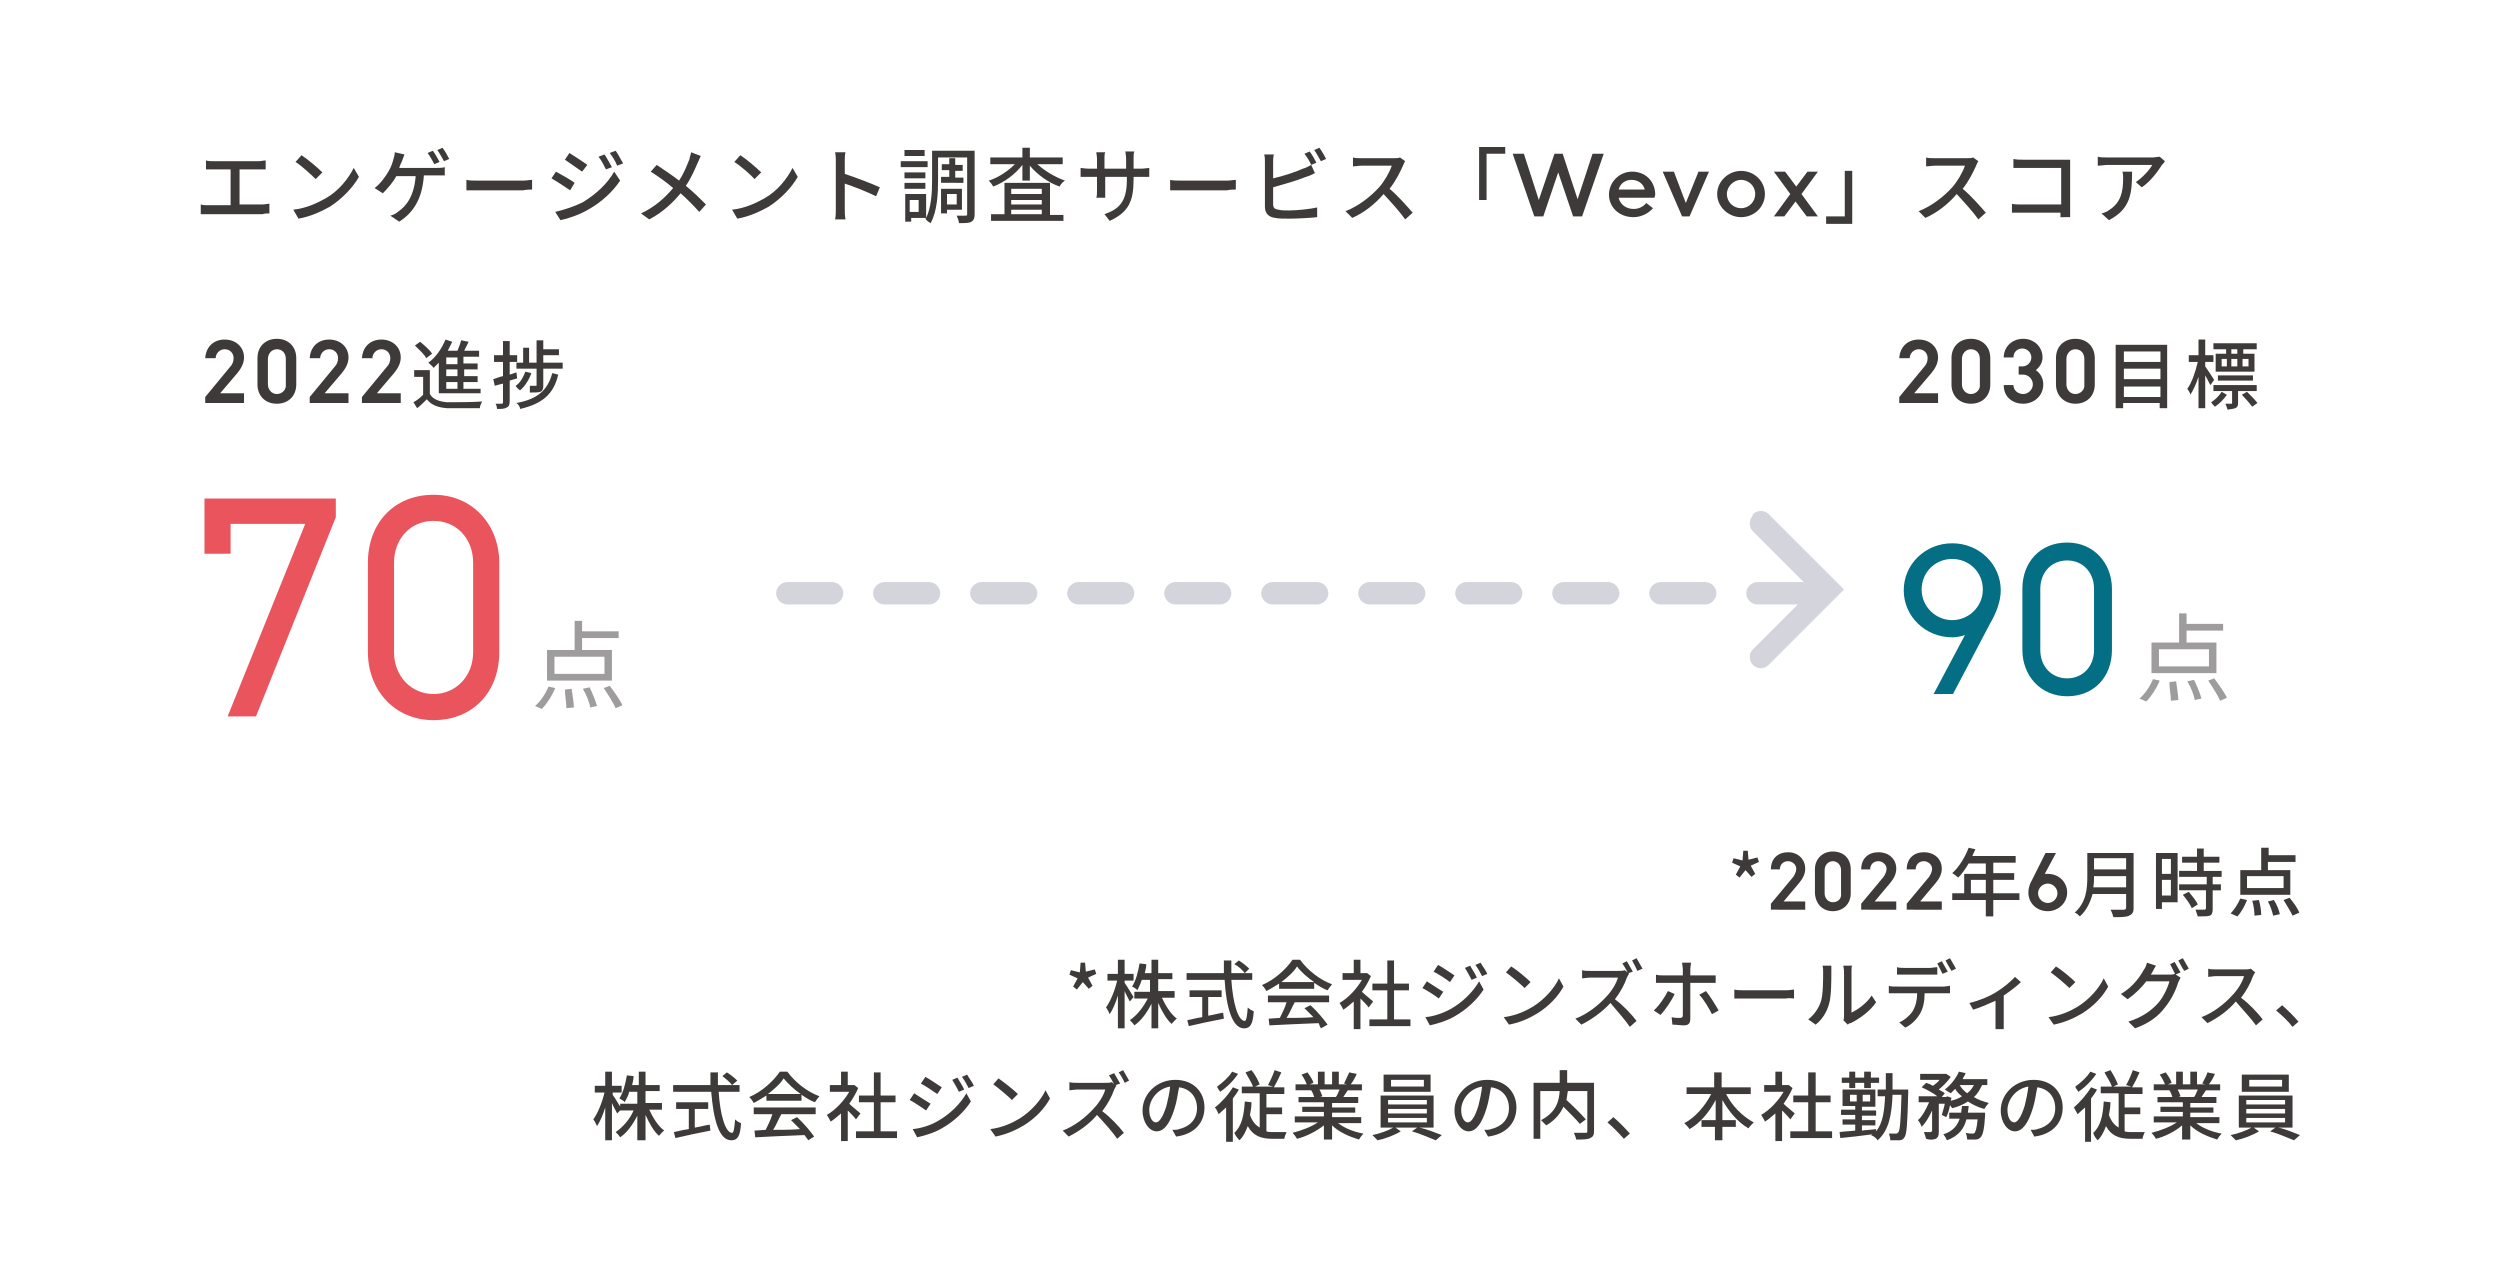 <?xml version="1.0" encoding="utf-8"?>
<!-- Generator: Adobe Illustrator 26.5.0, SVG Export Plug-In . SVG Version: 6.00 Build 0)  -->
<svg version="1.1" id="レイヤー_1" xmlns="http://www.w3.org/2000/svg" xmlns:xlink="http://www.w3.org/1999/xlink" x="0px"
	 y="0px" viewBox="0 0 335 172" style="enable-background:new 0 0 335 172;" xml:space="preserve">
<style type="text/css">
	.st0{fill-rule:evenodd;clip-rule:evenodd;fill:#FFFFFF;}
	.st1{fill:#3E3A39;}
	.st2{fill:#EA545D;}
	.st3{fill:#046E84;}
	.st4{fill:#D3D4DC;}
	.st5{fill:#9E9C9C;}
</style>
<g id="mobile_H_graph_svg">
	<g id="mobile_supply_03_人材資源開発" transform="translate(-21, -583)">
		<g id="img_06_sp" transform="translate(21, 583)">
			<rect id="Rectangle" class="st0" width="335" height="172"/>
			<g id="Group-3" transform="translate(25, 16)">
				<path id="_x32_022進捗" class="st1" d="M7.7,38v-1.3H4.5L6.8,34c0.4-0.5,0.9-1.2,0.9-2.1c0-1.4-1.1-2.4-2.6-2.4
					c-1.4,0-2.5,0.9-2.6,2.5h1.4c0-0.6,0.5-1.2,1.2-1.2c0.7,0,1.2,0.5,1.2,1.2c0,0.5-0.2,0.9-0.5,1.2l-3.3,4V38H7.7z M12.1,38.1
					c1.5,0,2.6-1,2.6-2.6V32c0-1.6-1.1-2.6-2.6-2.6c-1.5,0-2.6,1-2.6,2.6v3.5C9.5,37.1,10.6,38.1,12.1,38.1z M12.1,36.8
					c-0.7,0-1.2-0.6-1.2-1.3v-3.4c0-0.7,0.5-1.3,1.2-1.3c0.7,0,1.2,0.5,1.2,1.3v3.4C13.4,36.2,12.8,36.8,12.1,36.8z M21.7,38v-1.3
					h-3.2l2.3-2.7c0.4-0.5,0.9-1.2,0.9-2.1c0-1.4-1.1-2.4-2.6-2.4c-1.4,0-2.5,0.9-2.6,2.5h1.4c0-0.6,0.5-1.2,1.2-1.2
					c0.7,0,1.2,0.5,1.2,1.2c0,0.5-0.2,0.9-0.5,1.2l-3.3,4V38H21.7z M28.7,38v-1.3h-3.2l2.3-2.7c0.4-0.5,0.9-1.2,0.9-2.1
					c0-1.4-1.1-2.4-2.6-2.4c-1.4,0-2.5,0.9-2.6,2.5h1.4c0-0.6,0.5-1.2,1.2-1.2c0.7,0,1.2,0.5,1.2,1.2c0,0.5-0.2,0.9-0.5,1.2l-3.3,4
					V38H28.7z M39.4,36.9v-0.8h-2.3v-0.9H39v-0.8h-1.8v-0.9H39v-0.8h-1.9v-0.9h2.1v-0.8h-2c0.2-0.4,0.4-0.8,0.6-1.2l-1-0.2
					c-0.1,0.4-0.3,0.9-0.5,1.4H35c0.2-0.4,0.4-0.8,0.6-1.2l-0.9-0.3c-0.5,1.2-1.3,2.4-2.3,3.1c0.2,0.2,0.6,0.5,0.7,0.7
					c0.2-0.2,0.5-0.5,0.7-0.7v4.1H39.4z M32.1,32l0.8-0.6c-0.3-0.5-1-1.1-1.6-1.6l-0.7,0.5C31.2,30.9,31.9,31.5,32.1,32z M36.3,32.8
					h-1.5v-0.9h1.5V32.8z M30.9,38.7c0.5-0.4,0.9-0.8,1.3-1.2c0.6,0.8,1.5,1.1,2.7,1.2c1.2,0,3.3,0,4.4,0c0-0.3,0.2-0.7,0.3-0.9
					c-1.3,0.1-3.6,0.1-4.7,0.1c-1.1-0.1-1.9-0.4-2.3-1.1v-3.2h-2.1v0.9h1.2v2.4c-0.4,0.4-0.9,0.8-1.3,1L30.9,38.7z M36.3,34.4h-1.5
					v-0.9h1.5V34.4z M36.3,36.1h-1.5v-0.9h1.5V36.1z M41.6,38.8c0.6,0,1,0,1.3-0.2c0.3-0.1,0.4-0.4,0.4-0.9V35
					c0.3-0.1,0.7-0.2,1-0.3l-0.1-0.8l-0.9,0.3v-1.7h1v-0.9h-1v-1.9h-0.9v1.9h-1.2v0.9h1.2v1.9c-0.5,0.1-0.9,0.3-1.3,0.4l0.2,0.9
					c0.3-0.1,0.7-0.2,1.1-0.3v2.5c0,0.1,0,0.2-0.2,0.2c0,0-0.1,0-0.2,0h-0.2c-0.1,0-0.3,0-0.4,0C41.5,38.2,41.6,38.6,41.6,38.8z
					 M47.4,36.5c0.3-0.1,0.4-0.4,0.4-0.8v-2.3h2.6v-0.8h-2.6v-1h2.1v-0.8h-2.1v-1.2h-0.9v3h-1v-2h-0.8v2h-0.9v0.8h2.7v2.2
					c0,0.1,0,0.1-0.1,0.1c0,0-0.1,0-0.2,0h-0.2c-0.1,0-0.3,0-0.4,0C46,36,46,36.3,46,36.6C46.6,36.6,47.1,36.6,47.4,36.5z
					 M44.7,36.3c0.6-0.5,1.2-1.4,1.5-2.3l-0.8-0.2c-0.3,0.8-0.7,1.5-1.3,1.9C44.2,35.9,44.5,36.2,44.7,36.3z M44.7,38.8
					c3-0.7,4.5-2,5.1-4.6L49,34c-0.6,2.3-2,3.5-4.8,4C44.5,38.2,44.7,38.6,44.7,38.8z"/>
				<path id="エンゲージメント調査サービス_x300C_Wevox_x300D_スコア" class="st1" d="M11.1,12.6v-1.3
					c-0.3,0-0.6,0.1-1,0.1H7.1V6.7h2.5c0.3,0,0.7,0,1,0V5.5c-0.3,0-0.6,0.1-1,0.1h-6c-0.3,0-0.7,0-1-0.1v1.2c0.3,0,0.7,0,1,0h2.3
					v4.8h-3c-0.3,0-0.7,0-1-0.1v1.3c0.4,0,0.7,0,1,0h7.3C10.4,12.6,10.8,12.6,11.1,12.6z M17.3,8l0.9-0.9c-0.6-0.6-2-1.8-2.8-2.3
					l-0.8,0.9C15.4,6.2,16.7,7.4,17.3,8z M15,13.3c1.7-0.3,3.1-1,4.2-1.6c1.7-1.1,3.1-2.6,3.9-4l-0.7-1.2c-0.7,1.4-2,3.1-3.8,4.1
					c-1.1,0.6-2.5,1.3-4.3,1.5L15,13.3z M34.5,5.6l0.7-0.3c-0.2-0.4-0.6-1.1-0.9-1.5l-0.7,0.3C33.9,4.5,34.2,5.1,34.5,5.6z M33.2,6
					l0.7-0.3c-0.2-0.4-0.6-1.1-0.9-1.5l-0.7,0.3C32.6,4.9,33,5.6,33.2,6z M28.5,13.7c1.9-1.2,3.1-3.1,3.3-6.2h1.7c0.3,0,0.7,0,1.1,0
					V6.4c-0.3,0.1-0.8,0.1-1.1,0.1h-5c0.1-0.4,0.3-0.7,0.4-1c0.1-0.2,0.2-0.6,0.3-0.8l-1.3-0.3c0,0.3-0.1,0.7-0.2,1
					c-0.1,0.4-0.3,1-0.6,1.5c-0.4,0.7-1.1,1.7-1.9,2.3l1.1,0.7c0.6-0.6,1.4-1.5,1.8-2.3h2.6c-0.2,2.6-1.2,4-2.4,4.8
					c-0.2,0.2-0.6,0.4-1,0.5L28.5,13.7z M46.3,9.4V8.1c-0.3,0-0.7,0.1-1.2,0.1h-6c-0.6,0-1.3,0-1.6-0.1v1.4c0.3,0,0.9,0,1.4,0l6.2,0
					C45.6,9.4,46.1,9.4,46.3,9.4z M57.7,6.2l0.8-0.3c-0.3-0.5-0.7-1.3-1-1.7l-0.8,0.3C57.1,5,57.4,5.5,57.7,6.2z M53,7l0.7-0.9
					c-0.5-0.4-1.8-1.2-2.4-1.6l-0.6,0.9C51.3,5.8,52.4,6.6,53,7z M56.2,6.7L57,6.4c-0.3-0.5-0.7-1.3-1-1.7L55.2,5
					C55.6,5.5,55.9,6.1,56.2,6.7z M51.4,9.5l0.6-1c-0.5-0.4-1.8-1.1-2.5-1.5l-0.6,0.9C49.6,8.3,50.8,9.1,51.4,9.5z M50.1,13.5
					c1-0.2,2.5-0.7,3.7-1.4c1.8-1,3.3-2.4,4.3-3.9L57.3,7c-0.9,1.6-2.4,3-4.2,4.1c-1.2,0.6-2.5,1-3.7,1.3L50.1,13.5z M62,13.4
					c1.9-1,3.2-2.3,4.2-3.5c0.9,0.8,1.7,1.6,2.5,2.5l0.9-1c-0.8-0.8-1.7-1.7-2.7-2.5c0.7-1,1.2-2.2,1.6-3.1c0.1-0.2,0.3-0.7,0.4-0.9
					l-1.3-0.5c0,0.3-0.2,0.6-0.2,0.9C67,6.3,66.6,7.3,66,8.2c-0.9-0.7-2.1-1.5-3-2.1L62.2,7c1.1,0.7,2.2,1.5,3,2.2
					c-1.1,1.3-2.4,2.5-4.3,3.4L62,13.4z M76.1,8L77,7.1c-0.6-0.6-2-1.8-2.8-2.3l-0.8,0.9C74.2,6.2,75.6,7.4,76.1,8z M73.8,13.3
					c1.7-0.3,3.1-1,4.2-1.6c1.7-1.1,3.1-2.6,3.9-4l-0.7-1.2c-0.7,1.4-2,3.1-3.8,4.1c-1.1,0.6-2.5,1.3-4.3,1.5L73.8,13.3z M88.3,13.4
					c-0.1-0.4-0.1-1.1-0.1-1.4V8.6c1.2,0.4,3,1.1,4.2,1.7l0.5-1.2c-1.1-0.5-3.2-1.3-4.7-1.8V5.6c0-0.4,0-0.9,0.1-1.2h-1.4
					C87,4.8,87,5.3,87,5.6V12c0,0.4,0,1-0.1,1.4H88.3z M98.9,4.9V4.1h-2.7v0.8H98.9z M99.7,13.9c0.9-1.6,1-4,1-5.7V5.1h3.9v7.6
					c0,0.2-0.1,0.2-0.2,0.2c-0.1,0-0.2,0-0.3,0l-0.3,0c-0.2,0-0.4,0-0.6,0c0.1,0.3,0.3,0.7,0.3,1c0.8,0,1.4,0,1.7-0.2
					c0.3-0.2,0.4-0.5,0.4-1V4.2h-5.7v4c0,1.5-0.1,3.6-0.8,5V10h-2.8v3.7h0.8v-0.5h2l-0.1,0.1C99.1,13.5,99.5,13.8,99.7,13.9z
					 M104.1,8.5V7.8H103V6.9h1V6.1h-1V5.2h-0.8v0.8h-1v0.8h1v0.9h-1.1v0.8H104.1z M99.3,6.4V5.6h-3.6v0.8H99.3z M99,7.9V7.1h-2.8
					v0.8H99z M99,9.3V8.5h-2.8v0.8H99z M101.9,12.5v-0.4h2V9.3h-2.8v3.3H101.9z M103.2,11.4h-1.3V10h1.3V11.4z M98.1,12.4h-1.2v-1.6
					h1.2V12.4z M108.1,9c1.5-0.6,2.9-1.6,3.9-2.9v2.1h1v-2c1,1.2,2.5,2.3,4,2.8c0.1-0.3,0.4-0.6,0.7-0.8C116.3,7.7,115,6.9,114,6
					h3.4V5.1H113V3.8h-1v1.3h-4.3V6h3.3c-0.9,0.9-2.2,1.8-3.5,2.2C107.7,8.4,108,8.8,108.1,9z M117.5,13.7v-0.9h-1.8V8.5h-6.1v4.2
					h-1.8v0.9H117.5z M114.6,10h-4.1V9.3h4.1V10z M114.6,11.4h-4.1v-0.6h4.1V11.4z M114.6,12.7h-4.1v-0.6h4.1V12.7z M123.7,13.6
					c2.6-1.2,3.2-2.7,3.2-5.6V7.7h1c0.5,0,0.9,0,1.1,0V6.5c-0.2,0-0.6,0.1-1.1,0.1h-1V5.3c0-0.4,0-0.8,0.1-1h-1.2
					c0,0.2,0.1,0.5,0.1,1v1.3h-2.9V5.3c0-0.4,0-0.7,0.1-0.9h-1.2c0,0.1,0.1,0.5,0.1,0.9v1.3h-1.1c-0.5,0-1-0.1-1.1-0.1v1.2
					c0.2,0,0.6,0,1.1,0h1.1v1.7c0,0.5,0,0.9-0.1,1.1h1.2c0-0.2,0-0.6,0-1.1V7.7h2.9v0.4c0,2.9-1,3.9-3,4.6L123.7,13.6z M140.6,9.4
					V8.1c-0.3,0-0.7,0.1-1.2,0.1h-6c-0.6,0-1.3,0-1.6-0.1v1.4c0.3,0,0.9,0,1.4,0l6.2,0C139.9,9.4,140.3,9.4,140.6,9.4z M152,5.6
					l0.7-0.3c-0.2-0.4-0.6-1.1-0.9-1.5l-0.7,0.3C151.4,4.5,151.7,5.1,152,5.6z M150.7,6.1l0.7-0.3c-0.2-0.4-0.6-1.1-0.9-1.5
					l-0.7,0.3C150.1,5,150.5,5.6,150.7,6.1z M147.7,13.3c1.2,0,2.9-0.1,3.8-0.2v-1.3c-0.9,0.2-2.6,0.4-3.8,0.4c-0.5,0-1,0-1.4-0.1
					c-0.5-0.1-0.7-0.2-0.7-0.8V9.1c1.4-0.4,3.2-0.9,4.4-1.4c0.4-0.1,0.8-0.3,1.2-0.5l-0.5-1.1c-0.4,0.2-0.7,0.4-1.1,0.5
					c-1.1,0.5-2.7,1-4,1.3V5.7c0-0.3,0-0.7,0.1-1h-1.3c0.1,0.3,0.1,0.7,0.1,1v6c0,0.9,0.5,1.4,1.4,1.5
					C146.3,13.3,147,13.3,147.7,13.3z M163.3,13.4l1-0.9c-0.7-0.8-2-2.3-3.1-3.2c0.8-1,1.4-2.2,1.8-3.1c0.1-0.2,0.2-0.5,0.3-0.6
					l-0.7-0.5c-0.2,0.1-0.6,0.1-1,0.1h-4.1c-0.3,0-1,0-1.2-0.1v1.2c0.2,0,0.8-0.1,1.2-0.1h4c-0.3,0.9-1,2.1-1.7,2.9
					c-1.1,1.2-2.7,2.5-4.5,3.2l0.9,0.9c1.6-0.7,3.1-1.9,4.2-3.2C161.5,11.2,162.6,12.4,163.3,13.4z M174.2,10.7V4.6h2.5V3.7h-3.5
					v7.1H174.2z M181.8,13l2-5.9l2,5.9h1.2l2.9-8.4h-1.5l-2,6.1l-2-6.1h-1.1l-2.1,6.2l-2-6.2h-1.5l2.9,8.4H181.8z M193.9,13.1
					c1,0,2-0.5,2.6-1.2l-0.9-0.7c-0.4,0.5-1,0.8-1.7,0.8c-1,0-1.8-0.6-2-1.5h4.8c0-0.1,0.1-0.3,0.1-0.4c0-1.8-1.3-3.1-3.1-3.1
					c-1.7,0-3.1,1.4-3.1,3.1C190.6,11.7,191.9,13.1,193.9,13.1z M195.4,9.4h-3.5c0.2-0.8,0.9-1.3,1.7-1.3
					C194.5,8.1,195.2,8.6,195.4,9.4z M201.4,13l2.6-6h-1.4l-1.7,4.2L199.3,7h-1.5l2.6,6H201.4z M208.3,13.1c1.8,0,3.2-1.4,3.2-3.1
					c0-1.7-1.4-3.1-3.2-3.1c-1.7,0-3.2,1.4-3.2,3.1C205.1,11.7,206.6,13.1,208.3,13.1z M208.3,11.9c-1,0-1.9-0.8-1.9-1.9
					c0-1,0.9-1.9,1.9-1.9c1,0,1.9,0.8,1.9,1.9C210.2,11,209.4,11.9,208.3,11.9z M214.1,13l1.5-2l1.5,2h1.5l-2.2-3l2.2-3h-1.4l-1.5,2
					l-1.5-2h-1.5l2.2,3l-2.2,3H214.1z M223.2,14V6.9h-1V13h-2.5V14H223.2z M240.1,13.4l1-0.9c-0.7-0.8-2-2.3-3.1-3.2
					c0.8-1,1.4-2.2,1.8-3.1c0.1-0.2,0.2-0.5,0.3-0.6l-0.7-0.5c-0.2,0.1-0.6,0.1-1,0.1h-4.1c-0.3,0-1,0-1.2-0.1v1.2
					c0.2,0,0.8-0.1,1.2-0.1h4c-0.3,0.9-1,2.1-1.7,2.9c-1.1,1.2-2.7,2.5-4.5,3.2l0.9,0.9c1.6-0.7,3.1-1.9,4.2-3.2
					C238.3,11.2,239.4,12.4,240.1,13.4z M252.4,13.2c0-0.2,0-0.8,0-1.2V6.3c0-0.3,0-0.7,0-0.9c-0.2,0-0.5,0-0.7,0l-5.6,0
					c-0.4,0-0.9,0-1.3-0.1v1.2c0.3,0,0.8,0,1.3,0h5.1v4.9h-5.3c-0.5,0-1,0-1.3-0.1v1.2c0.3,0,0.9,0,1.3,0h5.2c0,0.2,0,0.4,0,0.6
					H252.4z M262,9.1c1.2-0.8,2.2-2.2,2.7-3c0.1-0.1,0.3-0.3,0.4-0.5l-0.7-0.6c-0.2,0-0.7,0.1-0.9,0.1h-6.1c-0.4,0-0.9,0-1.3-0.1
					v1.2c0.5,0,0.9-0.1,1.3-0.1h6c-0.3,0.6-1.3,1.7-2.2,2.3L262,9.1z M257.6,13.5c2.9-1.5,3.1-3.6,3.1-6.5h-1.3
					c0.1,0.3,0.1,0.6,0.1,0.9c0,1.8-0.3,3.2-1.8,4.2c-0.4,0.3-0.7,0.4-1.1,0.5L257.6,13.5z"/>
				<path id="_x32_030目標" class="st1" d="M234.7,38v-1.3h-3.2l2.3-2.7c0.4-0.5,0.9-1.2,0.9-2.1c0-1.4-1.1-2.4-2.6-2.4
					c-1.4,0-2.5,0.9-2.6,2.5h1.4c0-0.6,0.5-1.2,1.2-1.2c0.7,0,1.2,0.5,1.2,1.2c0,0.5-0.2,0.9-0.5,1.2l-3.3,4V38H234.7z M239.1,38.1
					c1.5,0,2.6-1,2.6-2.6V32c0-1.6-1.1-2.6-2.6-2.6c-1.5,0-2.6,1-2.6,2.6v3.5C236.5,37.1,237.6,38.1,239.1,38.1z M239.1,36.8
					c-0.7,0-1.2-0.6-1.2-1.3v-3.4c0-0.7,0.5-1.3,1.2-1.3s1.2,0.5,1.2,1.3v3.4C240.4,36.2,239.8,36.8,239.1,36.8z M246.1,38.1
					c1.4,0,2.7-1,2.7-2.6c0-0.8-0.4-1.5-1-1.9c0.5-0.4,0.9-1,0.9-1.7c0-1.4-1.1-2.5-2.6-2.5c-1.5,0-2.6,1.1-2.6,2.5h1.3
					c0-0.8,0.6-1.2,1.2-1.2s1.2,0.5,1.2,1.2c0,0.6-0.5,1.2-1.2,1.2h-0.5l0,1.1v0h0.6c0.7,0,1.3,0.6,1.3,1.3c0,0.7-0.6,1.3-1.3,1.3
					c-0.7,0-1.3-0.5-1.3-1.2h-1.3C243.5,37.3,244.8,38.1,246.1,38.1z M253.1,38.1c1.5,0,2.6-1,2.6-2.6V32c0-1.6-1.1-2.6-2.6-2.6
					c-1.5,0-2.6,1-2.6,2.6v3.5C250.5,37.1,251.7,38.1,253.1,38.1z M253.1,36.8c-0.7,0-1.2-0.6-1.2-1.3v-3.4c0-0.7,0.5-1.3,1.2-1.3
					s1.2,0.5,1.2,1.3v3.4C254.4,36.2,253.8,36.8,253.1,36.8z M259.5,38.7v-0.7h4.9v0.7h1v-8.5h-6.9v8.5H259.5z M264.5,32.5h-4.9
					v-1.4h4.9V32.5z M264.5,34.8h-4.9v-1.4h4.9V34.8z M264.5,37.2h-4.9v-1.4h4.9V37.2z M270.5,38.8v-4.5c0.3,0.5,0.5,1,0.7,1.3
					l0.5-0.7c-0.2-0.3-0.9-1.4-1.2-1.8v-0.6h1.1v-0.9h-1.1v-2.1h-0.9v2.1h-1.3v0.9h1.2c-0.3,1.3-0.8,2.8-1.4,3.6
					c0.1,0.2,0.4,0.5,0.4,0.8c0.4-0.6,0.8-1.5,1.1-2.4v4.2H270.5z M277.1,33.8v-2.4h-1.5v-0.6h1.8V30h-5.8v0.8h1.7v0.6h-1.4v2.4
					H277.1z M274.8,31.4h-0.8v-0.6h0.8V31.4z M276.3,33.1h-0.8v-1h0.8V33.1z M273.4,33.1h-0.7v-1h0.7V33.1z M274.8,33.1h-0.8v-1h0.8
					V33.1z M276.9,35v-0.7h-4.7V35H276.9z M274.5,38.7c0.3-0.1,0.4-0.3,0.4-0.7v-1.6h2.5v-0.8h-5.8v0.8h2.5v1.6c0,0.1,0,0.1-0.1,0.1
					c0,0-0.1,0-0.2,0h-0.2c-0.1,0-0.3,0-0.4,0c0.1,0.2,0.2,0.5,0.3,0.8C273.9,38.8,274.3,38.8,274.5,38.7z M271.8,38.5
					c0.6-0.4,1.2-1,1.6-1.6l-0.7-0.4c-0.3,0.5-0.9,1.1-1.4,1.4C271.4,38.1,271.6,38.3,271.8,38.5z M276.8,38.5l0.7-0.5
					c-0.3-0.4-0.9-1-1.4-1.5l-0.7,0.4C275.9,37.4,276.5,38.1,276.8,38.5z"/>
				<path id="_x37_0" class="st2" d="M9.3,80L20,53.3v-2.5H2.4v7.4h3.5v-4h10L5.5,80H9.3z M33.1,80.5c5.3,0,8.8-3.8,8.8-9.1v-12
					c0-5-3.5-9.1-8.8-9.1s-8.8,3.8-8.8,9.1v12C24.3,76.4,27.8,80.5,33.1,80.5z M33.1,77c-3,0-5.3-2.4-5.3-5.6v-12
					c0-3.2,2.2-5.6,5.3-5.6s5.3,2.4,5.3,5.6v12C38.4,74.6,36.1,77,33.1,77z"/>
				<path id="_x39_0" class="st3" d="M236.7,77l5-9.5c0.7-1.2,1.4-2.8,1.4-4.4c0-3.5-2.9-6.3-6.5-6.3c-3.6,0-6.5,2.8-6.5,6.3
					c0,3.5,2.9,6.3,6.5,6.3c0.5,0,1.1-0.1,1.7-0.3l-4.2,7.9H236.7z M236.6,67.1c-2.2,0-4.1-1.8-4.1-4.1c0-2.3,1.8-4.1,4.1-4.1
					c2.2,0,4.1,1.7,4.1,4.1C240.7,65.3,238.8,67.1,236.6,67.1z M252,77.3c3.6,0,6-2.6,6-6.2v-8.2c0-3.4-2.4-6.2-6-6.2s-6,2.6-6,6.2
					v8.2C246,74.5,248.4,77.3,252,77.3z M252,74.9c-2.1,0-3.6-1.6-3.6-3.8v-8.2c0-2.2,1.5-3.8,3.6-3.8s3.6,1.6,3.6,3.8v8.2
					C255.6,73.3,254.1,74.9,252,74.9z"/>
				<g id="Group-16" transform="translate(80, 54)">
					<path id="Path-3" class="st4" d="M0.5,11h6C7.3,11,8,10.3,8,9.5S7.3,8,6.5,8h-6C-0.3,8-1,8.7-1,9.5S-0.3,11,0.5,11z M13.5,11h6
						c0.8,0,1.5-0.7,1.5-1.5S20.3,8,19.5,8h-6C12.7,8,12,8.7,12,9.5S12.7,11,13.5,11z M26.5,11h6c0.8,0,1.5-0.7,1.5-1.5
						S33.3,8,32.5,8h-6C25.7,8,25,8.7,25,9.5S25.7,11,26.5,11z M39.5,11h6c0.8,0,1.5-0.7,1.5-1.5S46.3,8,45.5,8h-6
						C38.7,8,38,8.7,38,9.5S38.7,11,39.5,11z M52.5,11h6c0.8,0,1.5-0.7,1.5-1.5S59.3,8,58.5,8h-6C51.7,8,51,8.7,51,9.5
						S51.7,11,52.5,11z M65.5,11h6c0.8,0,1.5-0.7,1.5-1.5S72.3,8,71.5,8h-6C64.7,8,64,8.7,64,9.5S64.7,11,65.5,11z M78.5,11h6
						c0.8,0,1.5-0.7,1.5-1.5S85.3,8,84.5,8h-6C77.7,8,77,8.7,77,9.5S77.7,11,78.5,11z M91.5,11h6c0.8,0,1.5-0.7,1.5-1.5
						S98.3,8,97.5,8h-6C90.7,8,90,8.7,90,9.5S90.7,11,91.5,11z M104.5,11h6c0.8,0,1.5-0.7,1.5-1.5S111.3,8,110.5,8h-6
						c-0.8,0-1.5,0.7-1.5,1.5S103.7,11,104.5,11z M117.5,11h6c0.8,0,1.5-0.7,1.5-1.5S124.3,8,123.5,8h-6c-0.8,0-1.5,0.7-1.5,1.5
						S116.7,11,117.5,11z M130.5,11h6c0.8,0,1.5-0.7,1.5-1.5S137.3,8,136.5,8h-6c-0.8,0-1.5,0.7-1.5,1.5S129.7,11,130.5,11z"/>
					<path id="Path-4" class="st4" d="M129.9-1.1c0.5-0.5,1.4-0.6,2-0.1l0.1,0.1L142.1,9l-10.1,10.1c-0.6,0.6-1.5,0.6-2.1,0
						c-0.5-0.5-0.6-1.4-0.1-2l0.1-0.1l7.9-7.9l-7.9-7.9c-0.5-0.5-0.6-1.4-0.1-2L129.9-1.1z"/>
				</g>
				<path id="点" class="st5" d="M57,75.2v-4.1h-4v-1.6h4.9v-0.9H53v-1.4h-1v3.9h-3.7v4.1H57z M56,74.3h-6.7V72H56V74.3z
					 M57.5,78.9l0.9-0.4c-0.3-0.7-1.1-1.8-1.7-2.6l-0.8,0.3C56.5,77.1,57.2,78.2,57.5,78.9z M47.6,79c0.7-0.7,1.4-1.8,1.8-2.8
					L48.5,76c-0.4,1-1.1,2-1.8,2.6L47.6,79z M54.1,78.8l0.9-0.2c-0.2-0.7-0.6-1.7-1-2.5l-0.9,0.2C53.6,77.1,54,78.2,54.1,78.8z
					 M50.9,78.9l1-0.1c0-0.6-0.2-1.7-0.3-2.5l-0.9,0.1C50.7,77.2,50.9,78.2,50.9,78.9z"/>
				<path id="点_00000085954217892467811240000010674955816949858950_" class="st5" d="M272,74.2v-4.1h-4v-1.6h4.9v-0.9H268v-1.4
					h-1v3.9h-3.7v4.1H272z M271,73.3h-6.7V71h6.7V73.3z M272.5,77.9l0.9-0.4c-0.3-0.7-1.1-1.8-1.7-2.6l-0.8,0.3
					C271.5,76.1,272.2,77.2,272.5,77.9z M262.6,78c0.7-0.7,1.4-1.8,1.8-2.8l-0.9-0.2c-0.4,1-1.1,2-1.8,2.6L262.6,78z M269.1,77.8
					l0.9-0.2c-0.2-0.7-0.6-1.7-1-2.5l-0.9,0.2C268.6,76.1,269,77.2,269.1,77.8z M265.9,77.9l1-0.1c0-0.6-0.2-1.7-0.3-2.5l-0.9,0.1
					C265.7,76.2,265.9,77.2,265.9,77.9z"/>
			</g>
			
				<path id="_x2A_2022年6月時点_x2A_株式会社ジンズホールディングス_x3001_株式会社ジンズの従業員の内_x3001_本社勤務の従業員" class="st1" d="
				M234.7,117.5l0.5-0.4l-0.6-1.1l1.1-0.5l-0.2-0.6l-1.2,0.3l-0.1-1.2h-0.6l-0.1,1.3l-1.2-0.3l-0.2,0.6l1.1,0.5l-0.6,1.1l0.5,0.4
				l0.8-1L234.7,117.5z M241.9,122v-1.2H239l2.1-2.5c0.4-0.5,0.8-1.1,0.8-1.9c0-1.3-1-2.2-2.3-2.2c-1.3,0-2.3,0.8-2.3,2.3h1.2
				c0-0.6,0.4-1.1,1.1-1.1c0.6,0,1.1,0.5,1.1,1c0,0.4-0.2,0.8-0.4,1.1l-3,3.6v0.8H241.9z M245.6,122.1c1.3,0,2.4-0.9,2.4-2.4v-3.2
				c0-1.5-1-2.4-2.4-2.4c-1.3,0-2.4,0.9-2.4,2.4v3.2C243.3,121.2,244.3,122.1,245.6,122.1z M245.6,120.9c-0.6,0-1.1-0.5-1.1-1.2
				v-3.1c0-0.7,0.5-1.2,1.1-1.2s1.1,0.5,1.1,1.2v3.1C246.8,120.4,246.3,120.9,245.6,120.9z M254.1,122v-1.2h-2.9l2.1-2.5
				c0.4-0.5,0.8-1.1,0.8-1.9c0-1.3-1-2.2-2.4-2.2c-1.3,0-2.3,0.8-2.3,2.3h1.2c0-0.6,0.4-1.1,1.1-1.1c0.6,0,1.1,0.5,1.1,1
				c0,0.4-0.2,0.8-0.4,1.1l-3,3.6v0.8H254.1z M260.2,122v-1.2h-2.9l2.1-2.5c0.4-0.5,0.8-1.1,0.8-1.9c0-1.3-1-2.2-2.4-2.2
				c-1.3,0-2.3,0.8-2.3,2.3h1.2c0-0.6,0.4-1.1,1.1-1.1c0.6,0,1.1,0.5,1.1,1c0,0.4-0.2,0.8-0.4,1.1l-3,3.6v0.8H260.2z M267.1,122.8
				v-2.2h3.5v-0.9h-3.5v-1.8h2.8V117h-2.8v-1.4h3v-0.9h-5.8c0.1-0.3,0.3-0.6,0.4-0.9l-0.9-0.2c-0.5,1.3-1.3,2.6-2.2,3.4
				c0.2,0.1,0.6,0.4,0.8,0.6c0.5-0.5,1-1.2,1.4-1.9h2.3v1.4h-2.9v2.6h-1.6v0.9h4.5v2.2H267.1z M266.1,119.7h-2v-1.8h2V119.7z
				 M274.4,122.1c1.4,0,2.6-1.1,2.6-2.5c0-1.4-1.1-2.5-2.6-2.5c-0.1,0-0.2,0-0.4,0l1.5-2.8h-1.4l-1.8,3.6c-0.3,0.5-0.5,1.1-0.5,1.7
				C271.8,121,272.9,122.1,274.4,122.1z M274.4,121c-0.7,0-1.3-0.6-1.3-1.3v0c0-0.7,0.6-1.3,1.3-1.3c0.7,0,1.3,0.6,1.3,1.3
				C275.7,120.4,275.1,121,274.4,121z M278.7,122.8c0.9-0.8,1.4-1.9,1.7-3h4.5v1.8c0,0.2-0.1,0.3-0.3,0.3c-0.1,0-0.2,0-0.4,0l-0.3,0
				c-0.3,0-0.7,0-1.1,0c0.2,0.3,0.3,0.7,0.4,1c1,0,1.7,0,2.1-0.2c0.4-0.2,0.6-0.4,0.6-1v-7.4h-6.2v3.1c0,1.6-0.1,3.5-1.7,4.9
				C278.2,122.3,278.5,122.6,278.7,122.8z M284.9,116.5h-4.3V115h4.3V116.5z M284.9,118.9h-4.4c0.1-0.5,0.1-1,0.1-1.5h4.3V118.9z
				 M294.5,122.8c0.8,0,1.3,0,1.6-0.1c0.3-0.1,0.4-0.4,0.4-0.9v-2.5h1.1v-0.8h-1.1v-1h1.2v-0.8h-2.4v-1.1h2.1v-0.8h-2.1v-1.1h-0.9
				v1.1h-2v0.8h2v1.1H292v0.8h3.7v1H292v0.8h3.6v2.4c0,0.1-0.1,0.2-0.2,0.2l-0.2,0c-0.2,0-0.6,0-1,0
				C294.3,122.2,294.4,122.5,294.5,122.8z M289.7,121.7v-0.8h2.1v-6.6h-2.9v7.5H289.7z M290.9,117.1h-1.2v-2h1.2V117.1z M290.9,120
				h-1.2v-2.1h1.2V120z M293.7,121.7l0.8-0.5c-0.2-0.5-0.8-1.2-1.2-1.7l-0.8,0.4C293,120.5,293.5,121.2,293.7,121.7z M306.9,119.9
				v-3.3h-3v-1.1h3.7v-0.9H304v-1H303v3h-2.8v3.3H306.9z M306,119h-4.9v-1.6h4.9V119z M307.2,122.7l0.9-0.4c-0.2-0.6-0.8-1.4-1.3-2
				l-0.8,0.3C306.4,121.3,307,122.2,307.2,122.7z M299.8,122.8c0.5-0.5,1-1.4,1.3-2.2l-0.9-0.2c-0.3,0.7-0.8,1.5-1.3,2L299.8,122.8z
				 M304.6,122.7l0.9-0.2c-0.1-0.5-0.4-1.3-0.8-1.9l-0.8,0.2C304.2,121.3,304.5,122.2,304.6,122.7z M302.1,122.7l0.9-0.1
				c0-0.5-0.1-1.3-0.3-2l-0.9,0.1C302,121.3,302.1,122.2,302.1,122.7z M145.9,132.5l0.5-0.4l-0.6-1.1l1.1-0.5l-0.2-0.6l-1.2,0.3
				l-0.1-1.2h-0.6l-0.1,1.3l-1.2-0.3l-0.2,0.6l1.1,0.5l-0.6,1.1l0.5,0.4l0.8-1L145.9,132.5z M150.7,137.8v-5c0.2,0.5,0.5,1,0.7,1.4
				l0.5-0.6c-0.2-0.3-0.9-1.5-1.2-1.9v-0.3h1.2v-0.9h-1.2v-1.9h-0.9v1.9h-1.4v0.9h1.3c-0.3,1.3-0.9,2.8-1.5,3.6
				c0.2,0.2,0.4,0.7,0.5,0.9c0.4-0.6,0.8-1.5,1.1-2.5v4.4H150.7z M155.2,137.8v-3.4c0.5,1.1,1.1,2.2,1.8,2.8
				c0.2-0.2,0.5-0.6,0.7-0.7c-0.8-0.6-1.5-1.7-2-2.8h1.7v-0.9h-2.2v-1.6h1.9v-0.8h-1.9v-1.8h-0.9v1.8h-0.9c0.1-0.4,0.2-0.8,0.2-1.2
				l-0.9-0.1c-0.2,1.2-0.5,2.3-1,3.1c0.2,0.1,0.6,0.3,0.7,0.5c0.2-0.4,0.4-0.8,0.6-1.4h1.1v1.6H152v0.9h1.8
				c-0.6,1.2-1.5,2.3-2.4,2.9c0.2,0.2,0.5,0.5,0.6,0.7c0.9-0.6,1.7-1.7,2.3-2.9v3.3H155.2z M166.8,130.4l0.6-0.6
				c-0.3-0.3-0.9-0.8-1.4-1.1l-0.6,0.5C166,129.5,166.5,130,166.8,130.4z M166.7,137.8c0.8,0,1.2-0.5,1.3-2.3
				c-0.3-0.1-0.6-0.3-0.8-0.5c-0.1,1.3-0.2,1.8-0.4,1.8c-0.9,0-1.6-2.4-1.8-5.5h2.8v-0.9H165c0-0.6,0-1.1,0-1.7h-1
				c0,0.6,0,1.2,0,1.7h-5v0.9h5.1C164.3,134.9,165.1,137.8,166.7,137.8z M159.3,137.5c1.3-0.3,3.1-0.7,4.7-1l-0.1-0.8
				c-0.7,0.1-1.3,0.3-2,0.4v-2.5h1.8v-0.9h-4.3v0.9h1.7v2.7c-0.8,0.1-1.4,0.3-2,0.4L159.3,137.5z M169.7,132.8
				c0.6-0.3,1.2-0.7,1.7-1v0.7h4.7v-0.8c0.6,0.4,1.2,0.8,1.8,1c0.2-0.3,0.4-0.6,0.6-0.8c-1.6-0.6-3.2-1.8-4.3-3.3h-1
				c-0.8,1.2-2.4,2.7-4.1,3.4C169.4,132.3,169.6,132.6,169.7,132.8z M176.1,131.6h-4.4c0.9-0.7,1.7-1.4,2.1-2.1
				C174.3,130.2,175.2,131,176.1,131.6z M177,137.8l0.9-0.5c-0.5-0.7-1.4-1.8-2.3-2.6l-0.8,0.4c0.4,0.4,0.8,0.8,1.2,1.2
				c-1.2,0.1-2.5,0.1-3.6,0.1c0.4-0.6,0.7-1.4,1.1-2.1h4.6v-0.9h-8.2v0.9h2.5c-0.2,0.7-0.6,1.5-0.9,2.1l-1.5,0.1l0.1,0.9
				c1.7-0.1,4.2-0.2,6.6-0.3C176.8,137.4,176.9,137.6,177,137.8z M182.3,137.8v-4c0.4,0.4,0.9,0.9,1.1,1.2l0.6-0.8
				c-0.2-0.2-1.1-0.9-1.5-1.3c0.5-0.7,0.9-1.4,1.2-2.1l-0.5-0.4l-0.2,0h-0.7v-1.8h-0.9v1.8h-1.5v0.9h2.6c-0.7,1.2-1.8,2.4-3,3.1
				c0.1,0.2,0.4,0.6,0.5,0.9c0.5-0.3,0.9-0.7,1.4-1.1v3.7H182.3z M189,137.5v-0.9h-2.2v-3.9h2v-0.9h-2v-3.1h-0.9v3.1h-2v0.9h2v3.9
				h-2.4v0.9H189z M198.6,130.8l0.7-0.3c-0.2-0.5-0.7-1.1-0.9-1.5l-0.7,0.3C198,129.7,198.3,130.2,198.6,130.8z M194.3,131.6
				l0.6-0.9c-0.5-0.3-1.6-1.1-2.2-1.4l-0.6,0.9C192.7,130.5,193.8,131.2,194.3,131.6z M197.2,131.3l0.7-0.3
				c-0.2-0.5-0.7-1.2-0.9-1.6l-0.7,0.3C196.6,130.2,196.9,130.7,197.2,131.3z M192.8,133.8l0.6-0.9c-0.5-0.3-1.6-1-2.2-1.4l-0.6,0.9
				C191.2,132.7,192.3,133.4,192.8,133.8z M191.6,137.4c0.9-0.2,2.3-0.6,3.3-1.2c1.6-0.9,3-2.2,3.9-3.6l-0.6-1.1
				c-0.8,1.4-2.2,2.8-3.8,3.7c-1.1,0.6-2.3,1-3.4,1.1L191.6,137.4z M204.3,132.4l0.8-0.8c-0.6-0.6-1.8-1.6-2.6-2.1l-0.7,0.8
				C202.5,130.8,203.8,131.9,204.3,132.4z M202.2,137.3c1.6-0.3,2.8-0.9,3.8-1.5c1.6-1,2.8-2.3,3.5-3.6l-0.6-1.1
				c-0.6,1.3-1.9,2.8-3.5,3.8c-1,0.6-2.3,1.2-3.9,1.4L202.2,137.3z M219.4,130.1l0.7-0.3c-0.2-0.4-0.6-1-0.8-1.4l-0.6,0.3
				C218.9,129.1,219.2,129.6,219.4,130.1z M218.4,137.6l0.9-0.8c-0.6-0.8-1.8-2.1-2.9-2.9c0.7-0.9,1.3-2,1.6-2.9
				c0.1-0.2,0.2-0.4,0.3-0.5l-0.1-0.1l0.6-0.2c-0.2-0.4-0.6-1-0.8-1.4l-0.6,0.3c0.2,0.3,0.5,0.8,0.7,1.2l-0.4-0.3
				c-0.2,0.1-0.5,0.1-0.9,0.1h-3.7c-0.3,0-0.9,0-1.1-0.1v1.1c0.2,0,0.7-0.1,1.1-0.1h3.7c-0.2,0.8-0.9,1.9-1.6,2.6
				c-1,1.1-2.5,2.3-4.1,2.9l0.8,0.8c1.4-0.7,2.8-1.7,3.9-2.9C216.8,135.6,217.8,136.7,218.4,137.6z M225.6,137.4
				c0.7,0,0.9-0.3,0.9-0.9v-4.8h2.5c0.2,0,0.6,0,0.9,0v-1c-0.3,0-0.6,0-0.9,0h-2.5v-0.9c0-0.2,0.1-0.6,0.1-0.8h-1.2
				c0,0.2,0.1,0.6,0.1,0.8v0.9h-2.7c-0.3,0-0.6,0-0.9-0.1v1.1c0.3,0,0.6,0,0.9,0h2.7l0,0.5c0,0.1,0,0.1,0,0.2l0,1.2
				c0,0.1,0,0.2,0,0.3l0,0.5c0,0.8,0,1.4,0,1.6c0,0.3-0.1,0.4-0.4,0.4c-0.3,0-0.7,0-1.1-0.1l0.1,1
				C224.6,137.3,225.2,137.4,225.6,137.4z M229.4,135.9l0.9-0.5c-0.4-0.7-1.2-2-1.7-2.6l-0.9,0.5C228.3,133.9,229,135.1,229.4,135.9
				z M222.5,136c0.6-0.6,1.5-1.9,1.9-2.8l-0.9-0.4c-0.4,0.8-1.2,2-1.9,2.6L222.5,136z M240.4,133.8v-1.2c-0.2,0-0.6,0.1-1.1,0.1
				h-5.4c-0.5,0-1.2,0-1.5-0.1v1.2c0.3,0,0.9,0,1.5,0h5.4C239.7,133.7,240.2,133.8,240.4,133.8z M247.6,137.3
				c0.1-0.1,0.2-0.2,0.4-0.2c1.2-0.6,2.6-1.6,3.4-2.8l-0.6-0.9c-0.7,1.1-1.9,1.9-2.7,2.3v-5.5c0-0.4,0-0.7,0.1-0.8H247
				c0,0.1,0.1,0.4,0.1,0.8v5.9c0,0.2,0,0.5-0.1,0.6L247.6,137.3z M243.3,137.3c0.9-0.7,1.5-1.7,1.8-2.8c0.3-1,0.3-3.1,0.3-4.3
				c0-0.3,0-0.7,0-0.8h-1.2c0.1,0.2,0.1,0.5,0.1,0.8c0,1.1,0,3.1-0.3,4c-0.3,0.9-0.9,1.8-1.7,2.4L243.3,137.3z M261.5,130.1l0.6-0.3
				c-0.2-0.4-0.6-1-0.8-1.4l-0.6,0.3C260.9,129.1,261.2,129.6,261.5,130.1z M260.3,130.5l0.7-0.3c-0.2-0.4-0.6-1-0.8-1.4l-0.6,0.3
				C259.8,129.5,260.1,130.1,260.3,130.5z M259.6,130.6v-1c-0.3,0-0.7,0.1-1,0.1h-3.4c-0.3,0-0.7,0-1-0.1v1c0.3,0,0.6,0,1,0h3.4
				C258.9,130.6,259.3,130.6,259.6,130.6z M255.3,137.7c0.9-0.4,1.6-1.2,2-1.9c0.4-0.7,0.6-1.6,0.6-2.7h2.6c0.3,0,0.6,0,0.8,0v-1
				c-0.2,0-0.6,0.1-0.8,0.1H254c-0.3,0-0.6,0-0.9-0.1v1c0.3,0,0.6,0,0.9,0h2.9c0,0.9-0.2,1.7-0.6,2.4c-0.4,0.6-1.1,1.2-1.8,1.5
				L255.3,137.7z M268.5,137.8c0-0.1,0-0.5,0-0.8l0-3.6c0.9-0.6,1.8-1.3,2.3-1.8l-0.8-0.7c-0.5,0.6-1.6,1.5-2.6,2.1
				c-0.8,0.5-2.2,1.1-3.5,1.4l0.5,0.9c1-0.3,2.1-0.8,3-1.2v2.8c0,0.3,0,0.8,0,1H268.5z M277.3,132.4l0.8-0.8
				c-0.6-0.6-1.8-1.6-2.6-2.1l-0.7,0.8C275.5,130.8,276.8,131.9,277.3,132.4z M275.2,137.3c1.5-0.3,2.8-0.9,3.8-1.5
				c1.6-1,2.8-2.3,3.5-3.6l-0.6-1.1c-0.6,1.3-1.9,2.8-3.5,3.8c-1,0.6-2.3,1.2-3.9,1.4L275.2,137.3z M292.7,130.1l0.6-0.3
				c-0.2-0.4-0.6-1-0.8-1.4l-0.6,0.3C292.1,129.1,292.4,129.7,292.7,130.1z M291.5,130.6l0.7-0.3c-0.2-0.4-0.6-1-0.8-1.4l-0.6,0.3
				C291,129.6,291.3,130.2,291.5,130.6z M286.1,137.8c1.9-0.7,3.1-1.6,4-2.8c0.9-1.1,1.5-2.4,1.8-3.4c0.1-0.2,0.2-0.4,0.3-0.6
				l-0.8-0.5c-0.2,0.1-0.5,0.1-0.8,0.1h-2.4c0.1-0.1,0.1-0.2,0.2-0.3c0.1-0.2,0.3-0.6,0.5-0.9l-1.2-0.4c-0.1,0.3-0.2,0.7-0.4,0.9
				c-0.5,0.9-1.4,2.3-3.1,3.3l0.9,0.7c1-0.7,1.9-1.6,2.5-2.4h3.1c-0.2,0.8-0.8,2.1-1.5,2.9c-0.9,1-2.1,1.9-4,2.5L286.1,137.8z
				 M302.3,137.4l0.9-0.8c-0.6-0.8-1.8-2.1-2.9-2.9c0.7-0.9,1.3-2,1.6-2.9c0.1-0.2,0.2-0.4,0.3-0.5l-0.6-0.5
				c-0.2,0.1-0.5,0.1-0.9,0.1H297c-0.3,0-0.9,0-1.1-0.1v1.1c0.2,0,0.7-0.1,1.1-0.1h3.7c-0.2,0.8-0.9,1.9-1.6,2.6
				c-1,1.1-2.5,2.3-4.1,2.9l0.8,0.8c1.4-0.7,2.8-1.7,3.8-2.9C300.6,135.4,301.6,136.4,302.3,137.4z M307.2,137.6l0.8-0.7
				c-0.6-0.7-1.5-1.6-2.2-2.2l-0.8,0.7C305.7,136,306.6,136.8,307.2,137.6z M82,152.8v-5c0.2,0.5,0.5,1,0.7,1.4l0.6-0.6
				c-0.2-0.3-0.9-1.5-1.2-1.9v-0.3h1.2v-0.9H82v-1.9h-0.9v1.9h-1.4v0.9H81c-0.3,1.3-0.9,2.8-1.5,3.6c0.2,0.2,0.4,0.7,0.5,0.9
				c0.4-0.6,0.8-1.5,1.1-2.5v4.4H82z M86.5,152.8v-3.4c0.5,1.1,1.1,2.2,1.8,2.8c0.2-0.2,0.5-0.6,0.7-0.7c-0.8-0.6-1.5-1.7-2-2.8h1.7
				v-0.9h-2.2v-1.6h1.9v-0.8h-1.9v-1.8h-0.9v1.8h-0.9c0.1-0.4,0.2-0.8,0.2-1.2l-0.9-0.1c-0.2,1.2-0.5,2.3-1,3.1
				c0.2,0.1,0.6,0.3,0.7,0.5c0.2-0.4,0.5-0.8,0.6-1.4h1.1v1.6h-2.3v0.9h1.8c-0.5,1.2-1.5,2.3-2.4,2.9c0.2,0.2,0.5,0.5,0.6,0.7
				c0.9-0.6,1.7-1.7,2.3-2.9v3.3H86.5z M98.1,145.4l0.7-0.6c-0.3-0.3-0.9-0.8-1.4-1.1l-0.6,0.5C97.2,144.5,97.8,145,98.1,145.4z
				 M98,152.8c0.8,0,1.2-0.5,1.3-2.3c-0.3-0.1-0.6-0.3-0.8-0.5c-0.1,1.3-0.2,1.8-0.4,1.8c-0.9,0-1.6-2.4-1.8-5.5h2.8v-0.9h-2.9
				c0-0.6,0-1.1,0-1.7h-1c0,0.6,0,1.2,0,1.7h-5v0.9h5.1C95.6,149.9,96.3,152.8,98,152.8z M90.5,152.5c1.3-0.3,3.1-0.7,4.7-1
				l-0.1-0.8c-0.7,0.1-1.3,0.3-2,0.4v-2.5h1.8v-0.9h-4.3v0.9h1.7v2.7c-0.8,0.1-1.5,0.3-2,0.4L90.5,152.5z M101,147.8
				c0.6-0.3,1.2-0.7,1.7-1v0.7h4.7v-0.8c0.6,0.4,1.2,0.8,1.8,1c0.2-0.3,0.4-0.6,0.6-0.8c-1.6-0.6-3.2-1.8-4.3-3.3h-1
				c-0.8,1.2-2.4,2.7-4.1,3.4C100.7,147.3,100.9,147.6,101,147.8z M107.3,146.6h-4.4c0.9-0.7,1.7-1.4,2.1-2.1
				C105.6,145.2,106.4,146,107.3,146.6z M108.3,152.8l0.8-0.5c-0.5-0.7-1.4-1.8-2.3-2.6l-0.8,0.4c0.4,0.4,0.8,0.8,1.2,1.2
				c-1.2,0.1-2.5,0.1-3.6,0.1c0.4-0.6,0.7-1.4,1.1-2.1h4.6v-0.9H101v0.9h2.5c-0.2,0.7-0.6,1.5-0.9,2.1l-1.5,0.1l0.1,0.9
				c1.7-0.1,4.2-0.2,6.6-0.3C108,152.4,108.2,152.6,108.3,152.8z M113.6,152.8v-4c0.4,0.4,0.9,0.9,1.1,1.2l0.6-0.8
				c-0.2-0.2-1.1-0.9-1.5-1.3c0.5-0.7,0.9-1.4,1.2-2.1l-0.5-0.4l-0.2,0h-0.7v-1.8h-0.9v1.8h-1.5v0.9h2.6c-0.7,1.2-1.8,2.4-3,3.1
				c0.1,0.2,0.4,0.6,0.5,0.9c0.5-0.3,0.9-0.7,1.4-1.1v3.7H113.6z M120.2,152.5v-0.9H118v-3.9h2v-0.9h-2v-3.1h-0.9v3.1h-2v0.9h2v3.9
				h-2.4v0.9H120.2z M129.8,145.8l0.7-0.3c-0.2-0.5-0.7-1.1-0.9-1.5l-0.7,0.3C129.2,144.7,129.5,145.2,129.8,145.8z M125.6,146.6
				l0.6-0.9c-0.5-0.3-1.6-1.1-2.2-1.4l-0.6,0.9C124,145.5,125,146.2,125.6,146.6z M128.5,146.3l0.7-0.3c-0.2-0.5-0.7-1.2-0.9-1.6
				l-0.7,0.3C127.9,145.2,128.2,145.7,128.5,146.3z M124.1,148.8l0.6-0.9c-0.5-0.3-1.6-1-2.2-1.4l-0.6,0.9
				C122.5,147.7,123.5,148.4,124.1,148.8z M122.9,152.4c0.9-0.2,2.3-0.6,3.3-1.2c1.6-0.9,3-2.2,3.9-3.6l-0.6-1.1
				c-0.8,1.4-2.2,2.8-3.8,3.7c-1,0.6-2.3,1-3.4,1.1L122.9,152.4z M135.6,147.4l0.8-0.8c-0.6-0.6-1.9-1.6-2.6-2.1l-0.7,0.8
				C133.8,145.8,135.1,146.9,135.6,147.4z M133.4,152.3c1.5-0.3,2.8-0.9,3.8-1.5c1.6-1,2.8-2.3,3.5-3.6l-0.6-1.1
				c-0.6,1.3-1.9,2.8-3.5,3.8c-1,0.6-2.3,1.2-3.9,1.4L133.4,152.3z M150.7,145.1l0.6-0.3c-0.2-0.4-0.6-1-0.8-1.4l-0.6,0.3
				C150.2,144.1,150.5,144.6,150.7,145.1z M149.7,152.6l0.9-0.8c-0.6-0.8-1.8-2.1-2.9-2.9c0.7-0.9,1.3-2,1.6-2.9
				c0.1-0.2,0.2-0.4,0.3-0.5l-0.1-0.1l0.6-0.2c-0.2-0.4-0.6-1-0.8-1.4l-0.7,0.3c0.2,0.3,0.5,0.8,0.7,1.2L149,145
				c-0.2,0.1-0.5,0.1-0.9,0.1h-3.7c-0.3,0-0.9,0-1.1-0.1v1.1c0.2,0,0.7-0.1,1.1-0.1h3.7c-0.2,0.8-0.9,1.9-1.6,2.6
				c-1,1.1-2.5,2.3-4.1,2.9l0.8,0.8c1.4-0.7,2.8-1.7,3.8-2.9C148.1,150.6,149.1,151.7,149.7,152.6z M157.6,152.3
				c2.4-0.3,3.8-1.8,3.8-3.9c0-2.1-1.5-3.7-3.9-3.7c-2.5,0-4.4,1.9-4.4,4.1c0,1.6,0.9,2.8,1.9,2.8c1,0,1.8-1.1,2.4-3.1
				c0.3-0.9,0.4-1.9,0.6-2.8c1.5,0.2,2.4,1.3,2.4,2.8c0,1.6-1.1,2.5-2.4,2.8c-0.2,0.1-0.5,0.1-0.9,0.1L157.6,152.3z M154.9,150.4
				c-0.4,0-0.9-0.5-0.9-1.7c0-1.2,1-2.8,2.8-3.1c-0.1,0.9-0.3,1.8-0.5,2.6C155.8,149.8,155.3,150.4,154.9,150.4z M163.5,146.3
				c0.9-0.6,1.8-1.5,2.4-2.4l-0.8-0.3c-0.4,0.7-1.3,1.5-2,2C163.1,145.8,163.4,146.1,163.5,146.3z M166.1,152.8
				c0.5-0.5,0.8-1.1,1.1-1.9c0.7,1.3,1.8,1.7,3.3,1.7h1.6c0-0.2,0.2-0.7,0.3-0.9c-0.2,0-0.7,0-1.1,0l-0.7,0l0,0
				c-0.3,0-0.6,0-0.9-0.1v-2.3h2.1v-0.9h-2.1v-1.8h2.4v-0.9h-1.4c0.3-0.5,0.7-1.3,1-2l-0.9-0.3c-0.2,0.6-0.6,1.5-0.9,2l0.7,0.2h-2.4
				l0.6-0.3c-0.2-0.5-0.6-1.3-1.1-1.9l-0.8,0.3c0.3,0.6,0.8,1.3,1,1.9h-1.5v0.9h2.4v4.6c-0.5-0.3-1-0.8-1.3-1.7
				c0.1-0.5,0.2-1.1,0.2-1.7l-0.9-0.1c-0.1,1.8-0.4,3.3-1.4,4.2C165.6,152.3,166,152.7,166.1,152.8z M165.2,152.8v-5.6
				c0.3-0.4,0.6-0.8,0.8-1.2l-0.8-0.3c-0.6,1-1.5,2-2.4,2.7c0.2,0.2,0.4,0.7,0.5,0.9c0.3-0.3,0.7-0.6,1-0.9v4.6H165.2z M178.5,152.8
				v-2c0.9,0.9,2.3,1.5,3.6,1.9c0.1-0.2,0.4-0.6,0.6-0.8c-1.2-0.2-2.5-0.7-3.4-1.4h3.1v-0.8h-3.9v-0.6h3.1v-0.7h-3.1v-0.6h3.5V147
				H180c0.2-0.3,0.4-0.6,0.6-0.9h1.9v-0.8H181c0.3-0.4,0.6-0.9,0.8-1.4l-1-0.2c-0.2,0.4-0.5,1.1-0.7,1.5l0.4,0.1h-1.1v-1.7h-0.9v1.7
				h-1v-1.7h-0.9v1.7h-1.1l0.5-0.2c-0.1-0.4-0.5-1-0.8-1.4l-0.8,0.3c0.3,0.4,0.6,1,0.7,1.3h-1.5v0.8h2.3l-0.2,0
				c0.2,0.3,0.3,0.6,0.4,0.9h-2.1v0.7h3.4v0.6h-2.9v0.7h2.9v0.6h-3.9v0.8h3.1c-0.9,0.6-2.2,1.1-3.4,1.4c0.2,0.2,0.5,0.6,0.6,0.8
				c1.2-0.3,2.6-1,3.6-1.8v1.9H178.5z M179,147h-2.1l0.3-0.1c-0.1-0.2-0.2-0.6-0.4-0.9h2.7C179.3,146.4,179.2,146.8,179,147z
				 M191.7,146.3V144h-6.3v2.3H191.7z M190.8,145.6h-4.4v-0.9h4.4V145.6z M192.4,152.8l0.8-0.7c-0.8-0.3-2-0.8-3-1h1.9v-4.3H185v4.3
				h1.7c-0.7,0.4-1.8,0.8-2.8,1c0.2,0.2,0.5,0.5,0.7,0.7c1-0.2,2.3-0.7,3.1-1.2l-0.7-0.5h2.9l-0.7,0.5
				C190.3,151.9,191.6,152.5,192.4,152.8z M191.2,148h-5.2v-0.6h5.2V148z M191.2,149.2h-5.2v-0.6h5.2V149.2z M191.2,150.4h-5.2v-0.6
				h5.2V150.4z M199.4,152.3c2.4-0.3,3.8-1.8,3.8-3.9c0-2.1-1.5-3.7-3.9-3.7c-2.5,0-4.4,1.9-4.4,4.1c0,1.6,0.9,2.8,1.9,2.8
				c1,0,1.8-1.1,2.4-3.1c0.3-0.9,0.4-1.9,0.6-2.8c1.5,0.2,2.4,1.3,2.4,2.8c0,1.6-1.1,2.5-2.4,2.8c-0.2,0.1-0.5,0.1-0.9,0.1
				L199.4,152.3z M196.7,150.4c-0.4,0-0.9-0.5-0.9-1.7c0-1.2,1-2.8,2.8-3.1c-0.1,0.9-0.3,1.8-0.5,2.6
				C197.6,149.8,197.1,150.4,196.7,150.4z M206.4,152.8v-6.6h2.6c-0.1,1.3-0.4,2.8-2.5,3.9c0.2,0.2,0.5,0.5,0.7,0.7
				c1.2-0.7,1.9-1.6,2.3-2.5c0.8,0.8,1.7,1.7,2.2,2.3l0.8-0.6c-0.6-0.7-1.7-1.8-2.6-2.6c0.1-0.4,0.1-0.8,0.2-1.2h2.6v5.4
				c0,0.2-0.1,0.2-0.2,0.2c-0.1,0-0.1,0-0.3,0l-0.3,0c-0.3,0-0.7,0-1,0c0.1,0.2,0.3,0.7,0.3,0.9c0.9,0,1.5,0,1.9-0.2
				c0.4-0.2,0.5-0.4,0.5-1v-6.4h-3.6v-1.7h-1v1.7h-3.5v7.5H206.4z M217.6,152.6l0.8-0.7c-0.6-0.7-1.5-1.6-2.2-2.2l-0.8,0.7
				C216.1,151,216.9,151.8,217.6,152.6z M230.8,152.8V151h1.8v-0.9h-1.8v-2.7c0.9,1.6,2.1,3,3.5,3.8c0.1-0.2,0.5-0.6,0.7-0.8
				c-1.5-0.8-2.9-2.2-3.7-3.8h3.3v-0.9h-3.9v-2h-1v2H226v0.9h3.3c-0.8,1.6-2.2,3.2-3.6,3.9c0.2,0.2,0.5,0.5,0.7,0.8
				c1.4-0.8,2.6-2.2,3.5-3.9v2.7H228v0.9h1.8v1.8H230.8z M238.8,152.8v-4c0.4,0.4,0.9,0.9,1.1,1.2l0.6-0.8c-0.2-0.2-1.1-0.9-1.5-1.3
				c0.5-0.7,0.9-1.4,1.2-2.1l-0.5-0.4l-0.2,0h-0.7v-1.8h-0.9v1.8h-1.5v0.9h2.6c-0.7,1.2-1.8,2.4-3,3.1c0.1,0.2,0.4,0.6,0.5,0.9
				c0.5-0.3,0.9-0.7,1.4-1.1v3.7H238.8z M245.5,152.5v-0.9h-2.2v-3.9h2v-0.9h-2v-3.1h-1v3.1h-2v0.9h2v3.9h-2.4v0.9H245.5z
				 M248.6,145.8v-0.7h1.2v0.7h0.9v-0.7h1.1v-0.7h-1.1v-0.8h-0.9v0.8h-1.2v-0.8h-0.8v0.8h-1v0.7h1v0.7H248.6z M251.6,152.8
				c1.5-1.3,1.9-3.4,2-6.1h1.2c-0.1,3.4-0.2,4.7-0.4,5c-0.1,0.1-0.2,0.2-0.3,0.2l-0.2,0c-0.2,0-0.5,0-0.8,0c0.1,0.2,0.2,0.6,0.2,0.9
				c0.5,0,0.9,0,1.2,0c0.3,0,0.5-0.1,0.7-0.4c0.3-0.4,0.4-1.8,0.5-6v-0.4h-2.1c0-0.7,0-1.4,0-2.2h-0.9c0,0.8,0,1.5,0,2.2h-1.1v0.9h1
				c-0.1,2-0.3,3.6-1.2,4.7v-0.3c-0.6,0.1-1.3,0.1-1.9,0.2v-0.7h1.8v-0.7h-1.8v-0.6h1.9v-0.7h-1.9v-0.5h1.8V146h-4.4v2.2h1.7v0.5
				h-1.9v0.7h1.9v0.6h-1.7v0.7h1.7v0.8c-0.8,0.1-1.5,0.1-2.1,0.2l0.1,0.8c1.1-0.1,2.8-0.3,4.3-0.5c0,0-0.1,0.1-0.2,0.1
				C251.2,152.3,251.5,152.6,251.6,152.8z M248.8,147.6h-0.9v-0.9h0.9V147.6z M250.6,147.6h-1v-0.9h1V147.6z M259.4,152.6
				c0.3-0.2,0.4-0.4,0.4-0.9v-3.8h0.8c-0.1,0.6-0.3,1.1-0.4,1.5l0.6,0.3c0.2-0.4,0.4-1,0.5-1.6c0.1,0.1,0.2,0.3,0.3,0.4
				c0.8-0.2,1.5-0.5,2.1-0.9c0.6,0.4,1.4,0.8,2.2,1c0.1-0.2,0.4-0.6,0.6-0.8c-0.7-0.2-1.4-0.4-2-0.8c0.5-0.4,0.8-1,1.1-1.6h0.7v-0.8
				H263c0.1-0.3,0.3-0.5,0.4-0.8l-0.9-0.2c-0.4,0.9-1.1,1.8-1.9,2.4c0.2,0.1,0.6,0.4,0.8,0.5c0.2-0.2,0.4-0.4,0.6-0.6
				c0.2,0.4,0.5,0.7,0.9,1c-0.4,0.3-1,0.5-1.5,0.6c0-0.1,0.1-0.3,0.1-0.4l-0.6-0.2l-0.1,0.1h-0.6l0.4-0.5c-0.2-0.2-0.5-0.3-0.8-0.5
				c0.6-0.5,1.2-1.1,1.6-1.7l-0.6-0.4l-0.2,0h-3.3v0.8h2.6c-0.2,0.3-0.6,0.6-0.9,0.8c-0.3-0.2-0.6-0.3-0.9-0.4l-0.6,0.6
				c0.7,0.3,1.6,0.8,2.1,1.2h-2.5v0.8h1.4c-0.4,0.9-0.9,1.9-1.5,2.4c0.2,0.2,0.4,0.6,0.5,0.9c0.5-0.5,1-1.3,1.4-2.2v2.7
				c0,0.1,0,0.1-0.2,0.2c-0.1,0-0.5,0-0.9,0c0.1,0.2,0.2,0.6,0.3,0.9C258.7,152.8,259.1,152.7,259.4,152.6z M263.6,146.5
				c-0.4-0.3-0.8-0.7-1-1.1h1.9C264.3,145.8,264,146.2,263.6,146.5z M260.9,152.8c1.6-0.6,2.3-1.6,2.6-2.8h1.5
				c-0.1,1.2-0.3,1.7-0.4,1.8c-0.1,0.1-0.2,0.1-0.3,0.1c-0.2,0-0.5,0-0.9-0.1c0.1,0.2,0.2,0.6,0.2,0.9c0.5,0,0.9,0,1.1,0
				c0.3,0,0.5-0.1,0.7-0.3c0.3-0.3,0.5-1.1,0.6-2.9c0-0.1,0-0.4,0-0.4h-2.3c0-0.3,0.1-0.6,0.1-0.9h-0.9c0,0.3-0.1,0.6-0.1,0.9h-1.6
				v0.8h1.4c-0.3,0.9-0.9,1.7-2.2,2.1C260.6,152.2,260.8,152.6,260.9,152.8z M272.6,152.3c2.4-0.3,3.8-1.8,3.8-3.9
				c0-2.1-1.5-3.7-3.9-3.7c-2.5,0-4.4,1.9-4.4,4.1c0,1.6,0.9,2.8,1.9,2.8c1,0,1.8-1.1,2.4-3.1c0.3-0.9,0.4-1.9,0.6-2.8
				c1.5,0.2,2.4,1.3,2.4,2.8c0,1.6-1.1,2.5-2.4,2.8c-0.2,0.1-0.5,0.1-0.9,0.1L272.6,152.3z M269.9,150.4c-0.4,0-0.9-0.5-0.9-1.7
				c0-1.2,1-2.8,2.8-3.1c-0.1,0.9-0.3,1.8-0.5,2.6C270.8,149.8,270.3,150.4,269.9,150.4z M278.5,146.3c0.9-0.6,1.8-1.5,2.4-2.4
				l-0.8-0.3c-0.4,0.7-1.3,1.5-2,2C278.1,145.8,278.4,146.1,278.5,146.3z M281.1,152.8c0.5-0.5,0.8-1.1,1.1-1.9
				c0.7,1.3,1.8,1.7,3.3,1.7h1.6c0-0.2,0.2-0.7,0.3-0.9c-0.2,0-0.7,0-1.1,0l-0.7,0l0,0c-0.3,0-0.6,0-0.9-0.1v-2.3h2.1v-0.9h-2.1
				v-1.8h2.4v-0.9h-1.4c0.3-0.5,0.7-1.3,1-2l-0.9-0.3c-0.2,0.6-0.6,1.5-0.9,2l0.7,0.2h-2.4l0.6-0.3c-0.2-0.5-0.6-1.3-1-1.9l-0.8,0.3
				c0.3,0.6,0.8,1.3,1,1.9h-1.5v0.9h2.4v4.6c-0.5-0.3-1-0.8-1.3-1.7c0.1-0.5,0.2-1.1,0.2-1.7l-0.9-0.1c-0.1,1.8-0.4,3.3-1.4,4.2
				C280.6,152.3,281,152.7,281.1,152.8z M280.2,152.8v-5.6c0.3-0.4,0.6-0.8,0.8-1.2l-0.8-0.3c-0.6,1-1.5,2-2.3,2.7
				c0.1,0.2,0.4,0.7,0.5,0.9c0.3-0.3,0.7-0.6,1-0.9v4.6H280.2z M293.5,152.8v-2c0.9,0.9,2.3,1.5,3.6,1.9c0.1-0.2,0.4-0.6,0.6-0.8
				c-1.2-0.2-2.5-0.7-3.4-1.4h3.1v-0.8h-3.9v-0.6h3.1v-0.7h-3.1v-0.6h3.5V147H295c0.2-0.3,0.4-0.6,0.6-0.9h1.9v-0.8H296
				c0.3-0.4,0.6-0.9,0.8-1.4l-1-0.2c-0.1,0.4-0.5,1.1-0.7,1.5l0.4,0.1h-1.1v-1.7h-0.9v1.7h-1v-1.7h-0.9v1.7h-1.1l0.5-0.2
				c-0.1-0.4-0.5-1-0.8-1.4l-0.8,0.3c0.3,0.4,0.6,1,0.7,1.3h-1.5v0.8h2.3l-0.2,0c0.2,0.3,0.3,0.6,0.4,0.9h-2v0.7h3.4v0.6h-3v0.7h3
				v0.6h-3.9v0.8h3.1c-0.9,0.6-2.2,1.1-3.4,1.4c0.2,0.2,0.5,0.6,0.6,0.8c1.2-0.3,2.6-1,3.5-1.8v1.9H293.5z M294,147h-2.1l0.3-0.1
				c-0.1-0.2-0.2-0.6-0.4-0.9h2.7C294.3,146.4,294.2,146.8,294,147z M306.7,146.3V144h-6.3v2.3H306.7z M305.8,145.6h-4.4v-0.9h4.4
				V145.6z M307.4,152.8l0.8-0.7c-0.8-0.3-1.9-0.8-2.9-1h1.9v-4.3H300v4.3h1.7c-0.7,0.4-1.8,0.8-2.8,1c0.2,0.2,0.5,0.5,0.7,0.7
				c1-0.2,2.3-0.7,3.1-1.2l-0.7-0.5h2.9l-0.7,0.5C305.3,151.9,306.6,152.5,307.4,152.8z M306.2,148h-5.2v-0.6h5.2V148z M306.2,149.2
				h-5.2v-0.6h5.2V149.2z M306.2,150.4h-5.2v-0.6h5.2V150.4z"/>
		</g>
	</g>
</g>
</svg>
